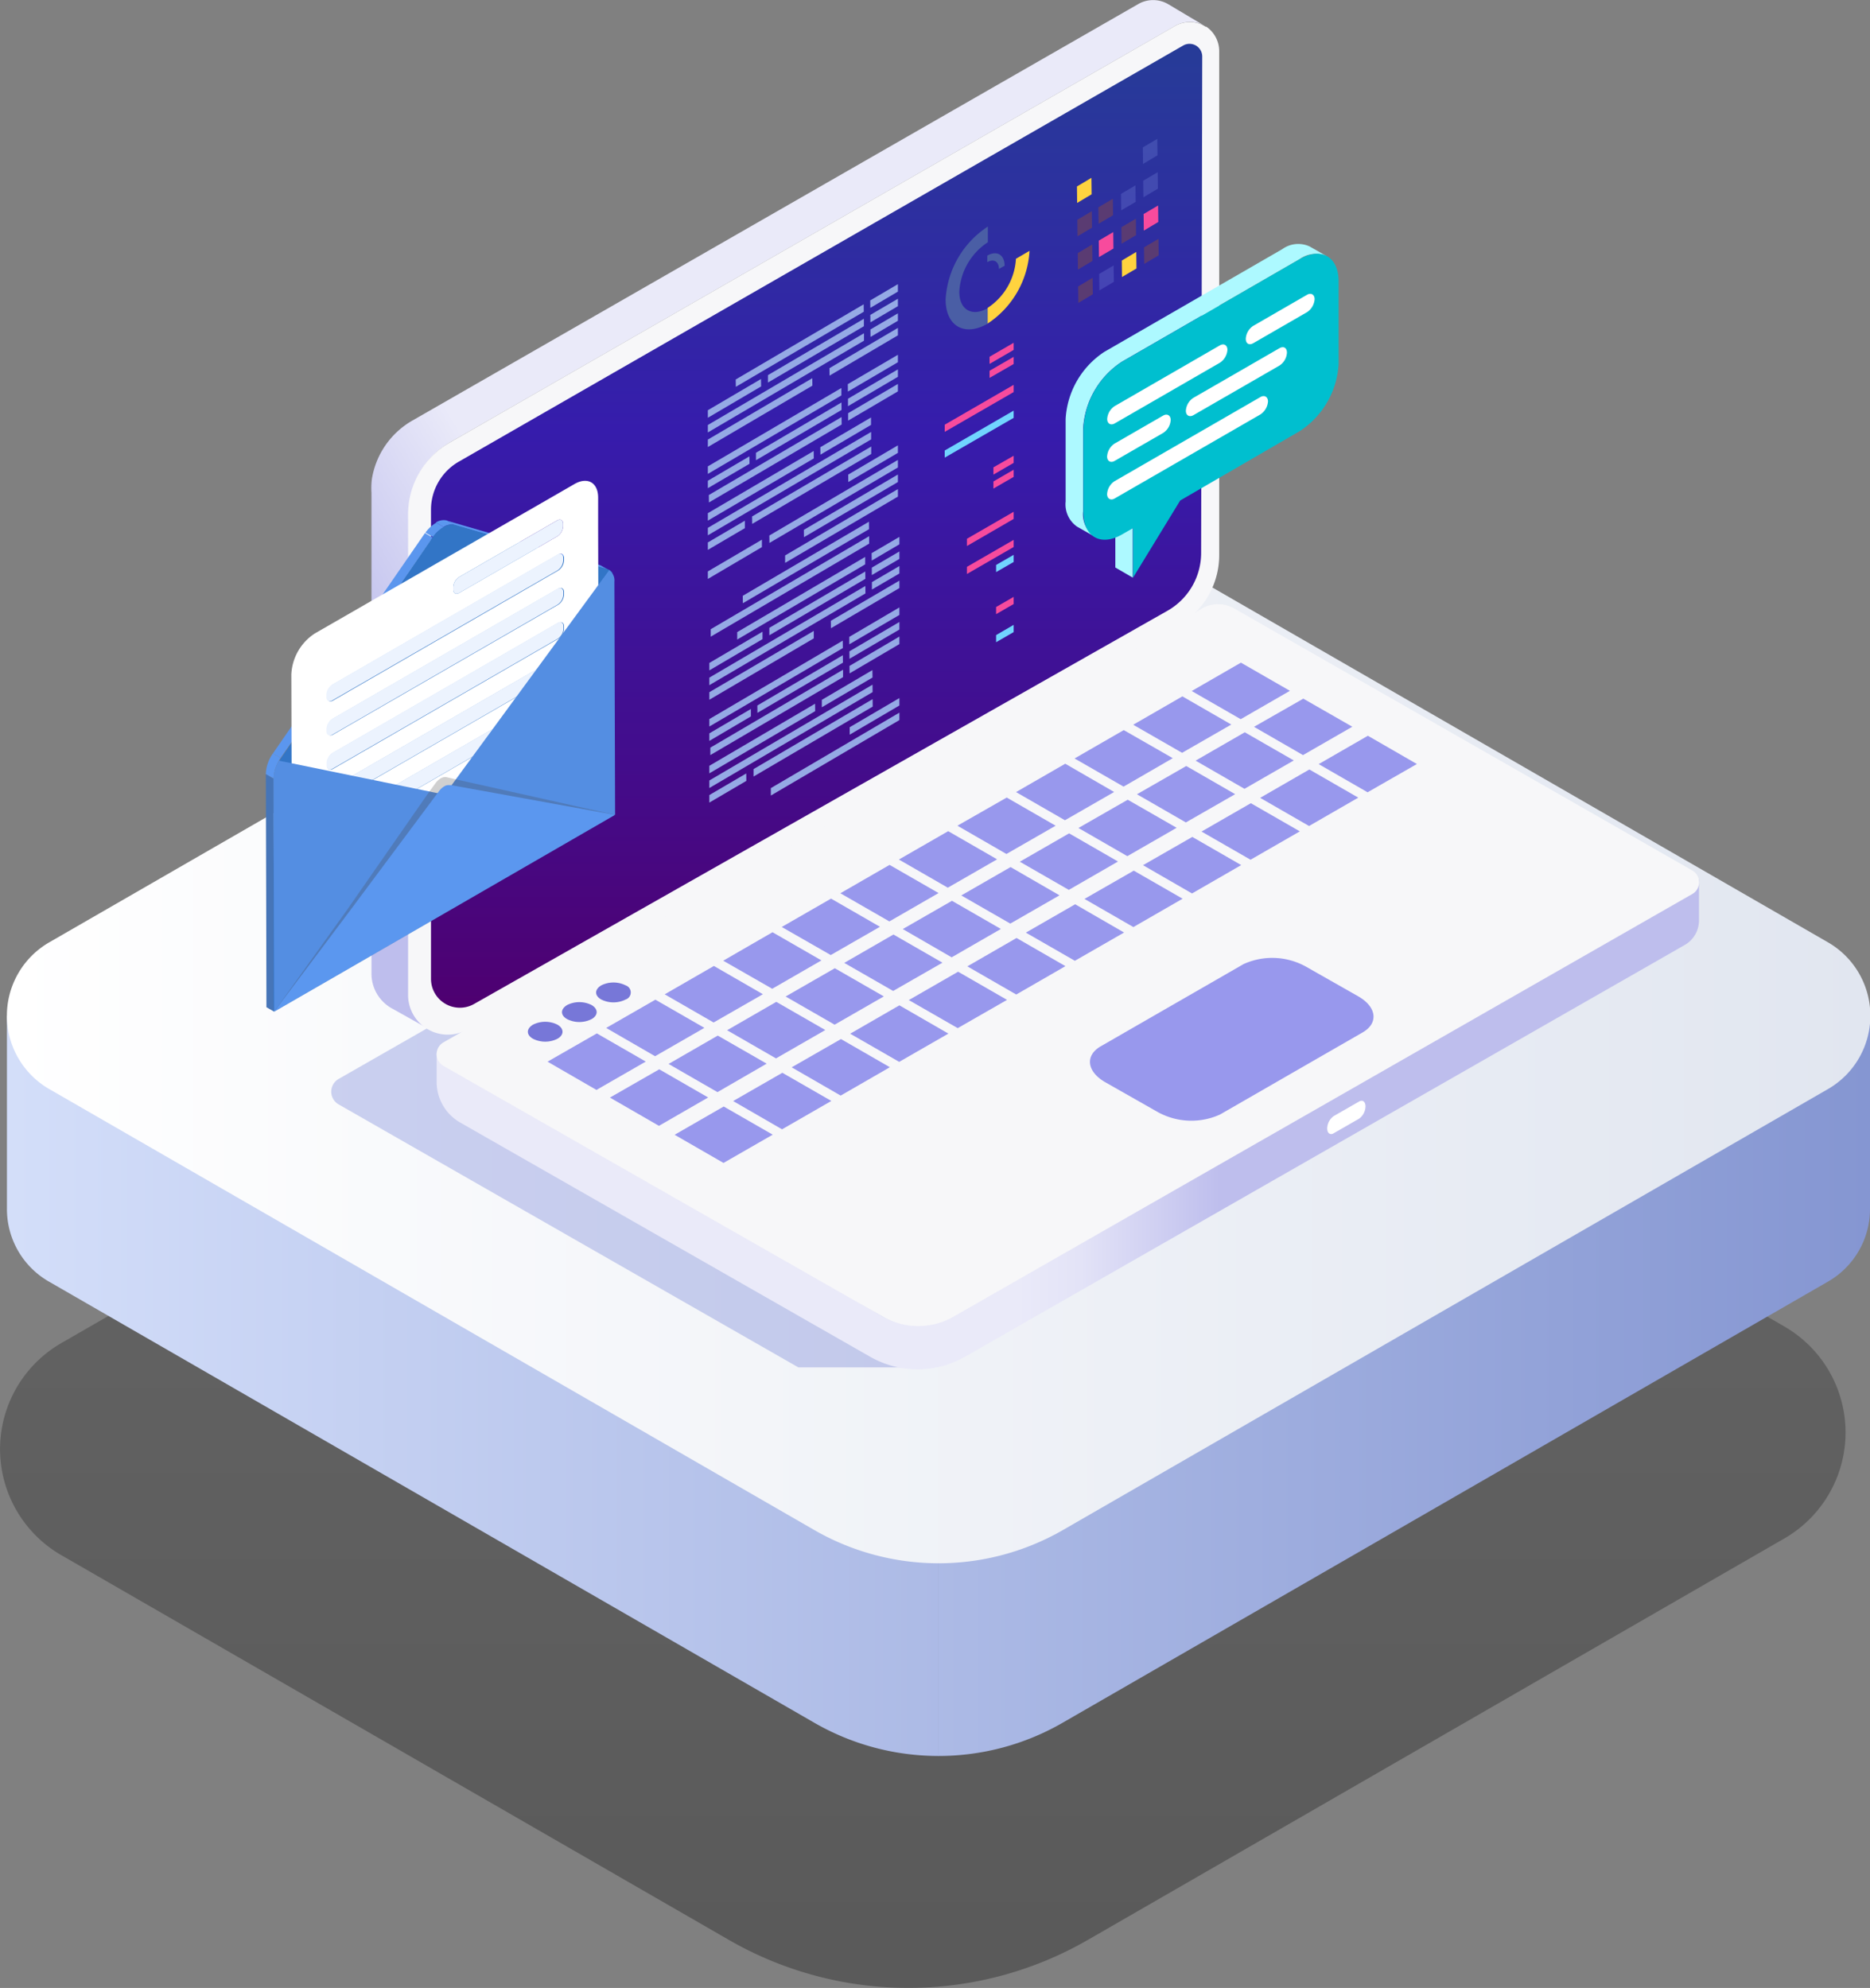 <svg xmlns="http://www.w3.org/2000/svg" xmlns:xlink="http://www.w3.org/1999/xlink" viewBox="0 0 188.52 200.43"><rect x="0" y="0" width="188.52" height="200.43" fill="#808080" stroke="none"/><defs><style>.cls-1{clip-path:url(#clip-path);}.cls-2,.cls-4{fill:none;}.cls-2{clip-path:url(#clip-path-2);}.cls-3{fill:url(#linear-gradient);}.cls-5{clip-path:url(#clip-path-4);}.cls-6{mask:url(#mask);}.cls-7{fill:url(#linear-gradient-3);}.cls-8{fill:url(#linear-gradient-4);}.cls-9{fill:url(#linear-gradient-5);}.cls-10{fill:url(#linear-gradient-6);}.cls-11,.cls-25{opacity:0.2;}.cls-12{fill:#0c25ba;}.cls-13{fill:url(#linear-gradient-7);}.cls-14{fill:#f7f7f9;}.cls-15{fill:#7777d8;}.cls-16{fill:#9898ed;}.cls-17{fill:#fff;}.cls-18{fill:#757575;}.cls-19{fill:url(#linear-gradient-8);}.cls-20{fill:url(#linear-gradient-9);}.cls-21{fill:#4a5ea5;}.cls-22{fill:#ffd33f;}.cls-23{fill:#5a3b72;}.cls-24{fill:#f74b9d;}.cls-25,.cls-26{fill:#9faffc;}.cls-25,.cls-35,.cls-37{isolation:isolate;}.cls-26{fill-opacity:0;}.cls-27{fill:#71d4ff;}.cls-28{fill:#95aae5;}.cls-29{fill:#5b97ef;}.cls-30{fill:#4675b8;}.cls-31{fill:#5b96ee;}.cls-32{fill:#3275c6;}.cls-33{fill:#ecf3fe;}.cls-34{fill:#548ee2;}.cls-35{fill:#474747;opacity:0.25;}.cls-36{fill:#adf9ff;}.cls-37{fill:#1caad9;opacity:0.6;}.cls-38{fill:#00bfcf;}</style><clipPath id="clip-path"><polygon class="cls-2" points="1 1 0 1 1 0 1 1"/></clipPath><linearGradient id="linear-gradient" x1="1747.05" y1="536.05" x2="1747.05" y2="646.36" gradientTransform="matrix(1, 0, 0, -1, 0, 1898)" gradientUnits="userSpaceOnUse"><stop offset="0" stop-color="#fff"/><stop offset="0.02" stop-color="#f3f3f3"/><stop offset="0.09" stop-color="#c1c1c1"/><stop offset="0.17" stop-color="#939393"/><stop offset="0.25" stop-color="#6b6b6b"/><stop offset="0.34" stop-color="#4a4a4a"/><stop offset="0.44" stop-color="#2f2f2f"/><stop offset="0.54" stop-color="#1a1a1a"/><stop offset="0.65" stop-color="#0b0b0b"/><stop offset="0.79" stop-color="#030303"/><stop offset="1"/></linearGradient><clipPath id="clip-path-2"><polygon class="cls-4" points="3 3 4 3 3 4 3 3"/></clipPath><clipPath id="clip-path-4" transform="translate(-1654.02 -1161.53)"><polygon class="cls-2" points="1 1 0 1 1 0 1 1"/></clipPath><mask id="mask" x="-1654.02" y="-1161.53" width="1840.08" height="1361.95" maskUnits="userSpaceOnUse"><g transform="translate(-1654.02 -1161.53)"><g class="cls-1"><path class="cls-3" d="M1660.21,1318.33l67.28,38.78a36.25,36.25,0,0,0,36.21,0l70.19-40.46a12.34,12.34,0,0,0,0-21.39l-67.28-38.78a36.25,36.25,0,0,0-36.21,0l-70.19,40.46A12.34,12.34,0,0,0,1660.21,1318.33Z"/></g></g></mask><linearGradient id="linear-gradient-3" x1="1747.05" y1="536.05" x2="1747.05" y2="646.36" gradientTransform="matrix(1, 0, 0, -1, 0, 1898)" gradientUnits="userSpaceOnUse"><stop offset="0" stop-opacity="0.3"/><stop offset="1" stop-opacity="0.2"/></linearGradient><linearGradient id="linear-gradient-4" x1="1629.1" y1="596.75" x2="1873.67" y2="596.75" gradientTransform="matrix(1, 0, 0, -1, 0, 1898)" gradientUnits="userSpaceOnUse"><stop offset="0" stop-color="#dee8ff"/><stop offset="1" stop-color="#788acb"/></linearGradient><linearGradient id="linear-gradient-5" x1="1629.1" y1="596.75" x2="1873.67" y2="596.75" xlink:href="#linear-gradient-4"/><linearGradient id="linear-gradient-6" x1="1654.69" y1="634.07" x2="1842.54" y2="634.07" gradientTransform="matrix(1, 0, 0, -1, 0, 1898)" gradientUnits="userSpaceOnUse"><stop offset="0" stop-color="#fff"/><stop offset="1" stop-color="#e1e6f0"/></linearGradient><linearGradient id="linear-gradient-7" x1="-6664.75" y1="623.18" x2="-6537.46" y2="623.18" gradientTransform="translate(-4839.43 1898) rotate(180)" gradientUnits="userSpaceOnUse"><stop offset="0.38" stop-color="#bebeed"/><stop offset="0.43" stop-color="#d0d0f2"/><stop offset="0.49" stop-color="#e3e3f7"/><stop offset="0.54" stop-color="#eaeaf9"/></linearGradient><linearGradient id="linear-gradient-8" x1="4282.77" y1="639.9" x2="4177.9" y2="700.45" gradientTransform="translate(5938.4 1898) rotate(180)" gradientUnits="userSpaceOnUse"><stop offset="0.37" stop-color="#bebeed"/><stop offset="0.54" stop-color="#eaeaf9"/></linearGradient><linearGradient id="linear-gradient-9" x1="1736.37" y1="634.87" x2="1736.37" y2="732.05" gradientTransform="matrix(1, 0, 0, -1, 0, 1898)" gradientUnits="userSpaceOnUse"><stop offset="0" stop-color="#4e0070"/><stop offset="0.23" stop-color="#440b89"/><stop offset="0.6" stop-color="#361cac"/><stop offset="0.77" stop-color="#2f2ba2"/><stop offset="0.99" stop-color="#273b98"/></linearGradient></defs><title>Asset 16</title><g id="Layer_2" data-name="Layer 2"><g id="Layer_1-2" data-name="Layer 1"><g class="cls-5"><g class="cls-6"><path class="cls-3" d="M1660.21,1318.33l67.28,38.78a36.25,36.25,0,0,0,36.21,0l70.19-40.46a12.34,12.34,0,0,0,0-21.39l-67.28-38.78a36.25,36.25,0,0,0-36.21,0l-70.19,40.46A12.34,12.34,0,0,0,1660.21,1318.33Z" transform="translate(-1654.02 -1161.53)"/></g></g><path class="cls-7" d="M1660.21,1318.33l67.28,38.78a36.25,36.25,0,0,0,36.21,0l70.19-40.46a12.34,12.34,0,0,0,0-21.39l-67.28-38.78a36.25,36.25,0,0,0-36.21,0l-70.19,40.46A12.34,12.34,0,0,0,1660.21,1318.33Z" transform="translate(-1654.02 -1161.53)"/><path class="cls-8" d="M1761.15,1335.22l77.11-44.45a8.44,8.44,0,0,0,4.28-7.4v-19.44l-93.93,54.14v20.5A25,25,0,0,0,1761.15,1335.22Z" transform="translate(-1654.02 -1161.53)"/><path class="cls-9" d="M1659,1290.77l77.11,44.45a25.05,25.05,0,0,0,12.54,3.35v-20.5l-93.93-54.14v19.44A8.42,8.42,0,0,0,1659,1290.77Z" transform="translate(-1654.02 -1161.53)"/><path class="cls-10" d="M1659,1271.34l77.11,44.45a25.11,25.11,0,0,0,25.07,0l77.11-44.45a8.54,8.54,0,0,0,0-14.81l-77.11-44.45a25.11,25.11,0,0,0-25.07,0L1659,1256.53A8.54,8.54,0,0,0,1659,1271.34Z" transform="translate(-1654.02 -1161.53)"/><g class="cls-11"><path class="cls-12" d="M1824.09,1251.59l-49.85-28.52a3.56,3.56,0,0,0-3.52,0l-82.56,47.24a1.48,1.48,0,0,0,0,2.57l46.34,26.51h10.55l79-45.23A1.48,1.48,0,0,0,1824.09,1251.59Z" transform="translate(-1654.02 -1161.53)"/></g><path class="cls-13" d="M1742.85,1294.19a7.32,7.32,0,0,0,7.34,0l75.11-44,0,.08v4.06a2.85,2.85,0,0,1-1.43,2.47l-72.57,41.52a9.65,9.65,0,0,1-9.56,0l-41.32-23.61a4.71,4.71,0,0,1-2.38-4.05l0-2.92Z" transform="translate(-1654.02 -1161.53)"/><path class="cls-14" d="M1743,1294.27,1698.73,1269a1.37,1.37,0,0,1,0-2.38l76.46-43.74a3.27,3.27,0,0,1,3.26,0l46.17,26.41a1.37,1.37,0,0,1,0,2.38l-74.55,42.65A7.15,7.15,0,0,1,1743,1294.27Z" transform="translate(-1654.02 -1161.53)"/><path class="cls-15" d="M1717.1,1262.3a2.75,2.75,0,0,1-2.47,0c-.68-.39-.69-1,0-1.42a2.75,2.75,0,0,1,2.47,0A.75.75,0,0,1,1717.1,1262.3Z" transform="translate(-1654.02 -1161.53)"/><path class="cls-15" d="M1713.66,1264.28a2.75,2.75,0,0,1-2.47,0c-.68-.39-.69-1,0-1.42a2.75,2.75,0,0,1,2.47,0C1714.34,1263.26,1714.34,1263.89,1713.66,1264.28Z" transform="translate(-1654.02 -1161.53)"/><path class="cls-15" d="M1710.22,1266.26a2.75,2.75,0,0,1-2.47,0c-.68-.39-.69-1,0-1.42a2.75,2.75,0,0,1,2.47,0C1710.9,1265.24,1710.9,1265.87,1710.22,1266.26Z" transform="translate(-1654.02 -1161.53)"/><path class="cls-16" d="M1791.41,1265.61l-14.4,8.29a7,7,0,0,1-6.29-.26l-5.28-3c-1.86-1.07-2.06-2.69-.45-3.62l14.4-8.29a7,7,0,0,1,6.29.26l5.28,3C1792.82,1263.06,1793,1264.68,1791.41,1265.61Z" transform="translate(-1654.02 -1161.53)"/><polygon class="cls-16" points="125.08 72.51 130.04 69.65 125.1 66.81 120.14 69.67 125.08 72.51"/><polygon class="cls-16" points="119.17 75.9 124.13 73.05 119.2 70.21 114.24 73.07 119.17 75.9"/><polygon class="cls-16" points="113.27 79.31 118.23 76.44 113.29 73.61 108.33 76.47 113.27 79.31"/><polygon class="cls-16" points="107.36 82.7 112.32 79.85 107.39 77 102.43 79.86 107.36 82.7"/><polygon class="cls-16" points="101.46 86.1 106.42 83.25 101.49 80.41 96.52 83.25 101.46 86.1"/><polygon class="cls-16" points="95.55 89.5 100.52 86.64 95.59 83.8 90.62 86.66 95.55 89.5"/><polygon class="cls-16" points="89.66 92.9 94.62 90.04 89.68 87.2 84.72 90.06 89.66 92.9"/><polygon class="cls-16" points="83.75 96.29 88.71 93.44 83.78 90.6 78.81 93.46 83.75 96.29"/><polygon class="cls-16" points="77.85 99.69 82.81 96.83 77.88 93.99 72.91 96.86 77.85 99.69"/><polygon class="cls-16" points="71.94 103.09 76.91 100.24 71.97 97.39 67.01 100.25 71.94 103.09"/><polygon class="cls-16" points="66.04 106.49 71.01 103.63 66.07 100.79 61.11 103.64 66.04 106.49"/><polygon class="cls-16" points="60.13 109.89 65.1 107.03 60.17 104.19 55.2 107.04 60.13 109.89"/><polygon class="cls-16" points="131.36 76.13 136.33 73.27 131.39 70.44 126.42 73.28 131.36 76.13"/><polygon class="cls-16" points="125.46 79.53 130.43 76.67 125.49 73.83 120.53 76.69 125.46 79.53"/><polygon class="cls-16" points="119.55 82.92 124.52 80.07 119.59 77.23 114.62 80.08 119.55 82.92"/><polygon class="cls-16" points="113.65 86.32 118.62 83.46 113.69 80.63 108.72 83.48 113.65 86.32"/><polygon class="cls-16" points="107.75 89.72 112.71 86.86 107.78 84.02 102.81 86.88 107.75 89.72"/><polygon class="cls-16" points="101.85 93.12 106.81 90.27 101.88 87.42 96.91 90.28 101.85 93.12"/><polygon class="cls-16" points="95.94 96.52 100.9 93.66 95.97 90.82 91.01 93.67 95.94 96.52"/><polygon class="cls-16" points="90.04 99.91 95.01 97.06 90.07 94.22 85.11 97.08 90.04 99.91"/><polygon class="cls-16" points="84.14 103.31 89.1 100.46 84.16 97.62 79.2 100.47 84.14 103.31"/><polygon class="cls-16" points="78.23 106.71 83.2 103.85 78.26 101.01 73.3 103.87 78.23 106.71"/><polygon class="cls-16" points="72.33 110.11 77.29 107.24 72.36 104.41 67.4 107.27 72.33 110.11"/><polygon class="cls-16" points="66.43 113.51 71.39 110.65 66.46 107.81 61.49 110.66 66.43 113.51"/><polygon class="cls-16" points="137.87 79.88 142.84 77.03 137.9 74.18 132.94 77.04 137.87 79.88"/><polygon class="cls-16" points="131.97 83.28 136.93 80.42 132 77.58 127.04 80.44 131.97 83.28"/><polygon class="cls-16" points="126.07 86.68 131.04 83.82 126.1 80.98 121.13 83.84 126.07 86.68"/><polygon class="cls-16" points="120.17 90.08 125.13 87.22 120.2 84.38 115.23 87.23 120.17 90.08"/><polygon class="cls-16" points="114.26 93.47 119.22 90.61 114.3 87.78 109.33 90.63 114.26 93.47"/><polygon class="cls-16" points="108.36 96.87 113.32 94.02 108.39 91.17 103.42 94.03 108.36 96.87"/><polygon class="cls-16" points="102.45 100.27 107.41 97.41 102.48 94.57 97.52 97.43 102.45 100.27"/><polygon class="cls-16" points="96.55 103.66 101.52 100.81 96.59 97.97 91.62 100.83 96.55 103.66"/><polygon class="cls-16" points="90.65 107.06 95.61 104.21 90.67 101.36 85.71 104.22 90.65 107.06"/><polygon class="cls-16" points="84.75 110.46 89.71 107.6 84.78 104.76 79.81 107.61 84.75 110.46"/><polygon class="cls-16" points="78.84 113.86 83.81 111 78.87 108.16 73.91 111.01 78.84 113.86"/><polygon class="cls-16" points="72.94 117.25 77.9 114.4 72.96 111.56 68.01 114.41 72.94 117.25"/><path class="cls-17" d="M1788.47,1275.79l2.56-1.47a1.57,1.57,0,0,0,.65-1.24c0-.47-.29-.7-.65-.49l-2.56,1.47a1.57,1.57,0,0,0-.65,1.24C1787.82,1275.77,1788.11,1276,1788.47,1275.79Z" transform="translate(-1654.02 -1161.53)"/><path class="cls-18" d="M1775.64,1164.22l-.09,0a.26.26,0,0,0,.09,0Z" transform="translate(-1654.02 -1161.53)"/><path class="cls-19" d="M1691.51,1209.83a8.32,8.32,0,0,1,4.07-5.89l73.19-42a3,3,0,0,1,3,0s3.71,2.21,3.71,2.21a3,3,0,0,0-3,0l-73.12,42a8.31,8.31,0,0,0-4,5.75,8.07,8.07,0,0,0-.15,1.48v48.42a4,4,0,0,0,2,3.46l-3.57-2a4,4,0,0,1-2.17-3.57v-48.47A7.46,7.46,0,0,1,1691.51,1209.83Z" transform="translate(-1654.02 -1161.53)"/><path class="cls-14" d="M1775.63,1164.22l-.08,0-.09-.06a3,3,0,0,0-3,0l-73.12,42a8.32,8.32,0,0,0-4.18,7.22v48.42a4,4,0,0,0,6,3.51l71.64-40.71a8.16,8.16,0,0,0,4.13-7.09v-50.72A3,3,0,0,0,1775.63,1164.22Z" transform="translate(-1654.02 -1161.53)"/><path class="cls-20" d="M1700.3,1208.06l73-41.94a1.28,1.28,0,0,1,1.92,1.11l-.11,50.07a6.71,6.71,0,0,1-3.38,5.8l-69.91,39.65a2.91,2.91,0,0,1-4.35-2.53v-47.3A5.59,5.59,0,0,1,1700.3,1208.06Z" transform="translate(-1654.02 -1161.53)"/><path class="cls-21" d="M1753.55,1187.3v.66c.65-.37,1.17-.07,1.18.68l.57-.32C1755.29,1187.2,1754.51,1186.75,1753.55,1187.3Z" transform="translate(-1654.02 -1161.53)"/><path class="cls-21" d="M1753.61,1192.59c-1.59.92-2.88.18-2.88-1.64a6.38,6.38,0,0,1,2.88-5l0,0v-1.58l0,0a9.42,9.42,0,0,0-4.26,7.35c0,2.7,1.91,3.79,4.26,2.43l0,0v-1.58Z" transform="translate(-1654.02 -1161.53)"/><path class="cls-22" d="M1756.44,1187.62v0a6.35,6.35,0,0,1-2.85,4.95v1.58a9.42,9.42,0,0,0,4.22-7.33Z" transform="translate(-1654.02 -1161.53)"/><polygon class="cls-23" points="115.33 24.94 115.35 26.61 116.81 25.74 116.79 24.08 115.33 24.94"/><polygon class="cls-24" points="115.29 21.58 115.31 23.25 116.77 22.38 116.75 20.72 115.29 21.58"/><polygon class="cls-25" points="115.25 18.22 115.27 19.89 116.73 19.02 116.71 17.36 115.25 18.22"/><polygon class="cls-25" points="115.21 14.86 115.23 16.53 116.69 15.66 116.67 14 115.21 14.86"/><polygon class="cls-22" points="113.09 26.27 113.11 27.93 114.57 27.07 114.55 25.4 113.09 26.27"/><polygon class="cls-23" points="113.05 22.91 113.07 24.57 114.53 23.71 114.51 22.05 113.05 22.91"/><polygon class="cls-25" points="113.01 19.55 113.03 21.21 114.49 20.35 114.47 18.69 113.01 19.55"/><polygon class="cls-26" points="112.97 16.19 112.99 17.85 114.45 16.99 114.43 15.33 112.97 16.19"/><polygon class="cls-25" points="110.81 27.62 110.83 29.28 112.29 28.42 112.27 26.76 110.81 27.62"/><polygon class="cls-24" points="110.77 24.26 110.79 25.92 112.25 25.06 112.23 23.4 110.77 24.26"/><polygon class="cls-23" points="110.73 20.9 110.75 22.56 112.21 21.7 112.19 20.04 110.73 20.9"/><polygon class="cls-26" points="110.69 17.54 110.71 19.2 112.17 18.34 112.15 16.68 110.69 17.54"/><polygon class="cls-23" points="108.69 28.88 108.71 30.54 110.17 29.67 110.15 28.01 108.69 28.88"/><polygon class="cls-23" points="108.65 25.52 108.67 27.18 110.13 26.31 110.11 24.65 108.65 25.52"/><polygon class="cls-23" points="108.61 22.16 108.63 23.82 110.09 22.95 110.07 21.29 108.61 22.16"/><polygon class="cls-22" points="108.57 18.8 108.59 20.46 110.05 19.59 110.03 17.93 108.57 18.8"/><polygon class="cls-24" points="95.24 42.82 102.19 38.8 102.19 39.53 95.24 43.54 95.24 42.82"/><polygon class="cls-27" points="95.24 45.42 102.19 41.4 102.19 42.13 95.24 46.14 95.24 45.42"/><polygon class="cls-24" points="102.19 34.56 102.19 35.28 99.76 36.69 99.76 35.97 102.19 34.56"/><polygon class="cls-24" points="102.19 35.98 102.19 36.7 99.76 38.1 99.76 37.38 102.19 35.98"/><polygon class="cls-24" points="102.19 45.95 102.19 46.67 100.15 47.85 100.15 47.12 102.19 45.95"/><polygon class="cls-24" points="102.19 47.36 102.19 48.08 100.15 49.26 100.15 48.54 102.19 47.36"/><polygon class="cls-24" points="102.19 51.6 102.19 52.32 97.48 55.05 97.48 54.32 102.19 51.6"/><polygon class="cls-24" points="102.19 54.43 102.19 55.15 97.48 57.87 97.48 57.15 102.19 54.43"/><polygon class="cls-27" points="102.19 55.94 102.19 56.66 100.42 57.68 100.42 56.96 102.19 55.94"/><polygon class="cls-24" points="102.19 60.18 102.19 60.9 100.42 61.92 100.42 61.2 102.19 60.18"/><polygon class="cls-27" points="102.19 63 102.19 63.73 100.42 64.75 100.42 64.03 102.19 63"/><polygon class="cls-28" points="90.52 28.65 90.52 29.4 87.74 31.04 87.73 30.29 90.52 28.65"/><polygon class="cls-28" points="90.52 30.12 90.52 30.87 87.75 32.5 87.74 31.75 90.52 30.12"/><polygon class="cls-28" points="90.52 31.59 90.52 32.34 87.76 33.97 87.75 33.22 90.52 31.59"/><polygon class="cls-28" points="90.52 33.06 90.52 33.81 83.63 37.87 83.62 37.12 90.52 33.06"/><polygon class="cls-28" points="90.52 35.77 90.52 36.52 85.48 39.48 85.47 38.73 90.52 35.77"/><polygon class="cls-28" points="90.52 37.24 90.52 37.99 85.49 40.95 85.49 40.2 90.52 37.24"/><polygon class="cls-28" points="71.36 48.47 75.55 46.01 75.56 46.76 71.36 49.22 71.36 48.47"/><polygon class="cls-28" points="90.52 38.71 90.52 39.46 85.5 42.41 85.5 41.66 90.52 38.71"/><polygon class="cls-28" points="74.18 39 87.08 31.43 87.07 30.68 74.17 38.26 74.18 39"/><polygon class="cls-28" points="77.42 38.57 87.09 32.89 87.09 32.14 77.42 37.82 77.42 38.57"/><polygon class="cls-28" points="71.36 41.36 76.72 38.21 76.73 38.96 71.36 42.12 71.36 41.36"/><polygon class="cls-28" points="71.36 42.85 87.1 33.6 87.1 34.35 71.36 43.6 71.36 42.85"/><polygon class="cls-28" points="71.36 44.32 81.89 38.13 81.9 38.88 71.36 45.07 71.36 44.32"/><polygon class="cls-28" points="71.36 47.02 84.82 39.12 84.82 39.87 71.36 47.78 71.36 47.02"/><polygon class="cls-28" points="76.21 46.4 84.84 41.33 84.83 40.58 76.21 45.65 76.21 46.4"/><polygon class="cls-28" points="71.47 50.66 84.85 42.8 84.84 42.05 71.46 49.91 71.47 50.66"/><polygon class="cls-28" points="82.71 45.84 87.81 42.84 87.81 42.09 82.7 45.09 82.71 45.84"/><polygon class="cls-28" points="71.36 51.74 82.03 45.47 82.04 46.22 71.36 52.49 71.36 51.74"/><polygon class="cls-28" points="71.36 53.22 87.82 43.55 87.82 44.3 71.36 53.97 71.36 53.22"/><polygon class="cls-28" points="75.83 52.82 87.83 45.77 87.83 45.02 75.82 52.07 75.83 52.82"/><polygon class="cls-28" points="71.36 54.69 75.09 52.5 75.09 53.25 71.36 55.44 71.36 54.69"/><polygon class="cls-28" points="90.52 44.9 90.52 45.66 85.52 48.6 85.51 47.85 90.52 44.9"/><polygon class="cls-28" points="90.52 46.37 90.52 47.13 77.57 54.74 77.56 53.99 90.52 46.37"/><polygon class="cls-28" points="71.36 57.61 76.81 54.41 76.81 55.16 71.36 58.37 71.36 57.61"/><polygon class="cls-28" points="90.52 47.84 90.52 48.6 81.05 54.16 81.04 53.42 90.52 47.84"/><polygon class="cls-28" points="90.52 49.31 90.52 50.07 79.15 56.75 79.15 56 90.52 49.31"/><polygon class="cls-28" points="74.89 60.82 87.61 53.35 87.6 52.6 74.88 60.07 74.89 60.82"/><polygon class="cls-28" points="71.65 64.19 87.62 54.81 87.62 54.06 71.65 63.44 71.65 64.19"/><polygon class="cls-28" points="90.67 54.13 90.67 54.88 87.88 56.52 87.87 55.77 90.67 54.13"/><polygon class="cls-28" points="90.67 55.6 90.67 56.35 87.89 57.98 87.89 57.23 90.67 55.6"/><polygon class="cls-28" points="90.67 57.07 90.67 57.82 87.9 59.44 87.9 58.69 90.67 57.07"/><polygon class="cls-28" points="90.67 58.54 90.67 59.29 83.77 63.34 83.76 62.59 90.67 58.54"/><polygon class="cls-28" points="90.67 61.24 90.67 62 85.62 64.96 85.62 64.21 90.67 61.24"/><polygon class="cls-28" points="90.67 62.71 90.67 63.47 85.64 66.42 85.63 65.67 90.67 62.71"/><polygon class="cls-28" points="71.51 73.94 75.7 71.48 75.7 72.23 71.51 74.7 71.51 73.94"/><polygon class="cls-28" points="90.67 64.18 90.67 64.94 85.65 67.89 85.64 67.14 90.67 64.18"/><polygon class="cls-28" points="74.32 64.48 87.22 56.9 87.22 56.15 74.32 63.73 74.32 64.48"/><polygon class="cls-28" points="77.56 64.05 87.24 58.36 87.23 57.62 77.56 63.3 77.56 64.05"/><polygon class="cls-28" points="71.51 66.84 76.87 63.69 76.87 64.44 71.51 67.59 71.51 66.84"/><polygon class="cls-28" points="71.51 68.32 87.24 59.08 87.25 59.83 71.51 69.08 71.51 68.32"/><polygon class="cls-28" points="71.51 69.79 82.04 63.61 82.04 64.36 71.51 70.55 71.51 69.79"/><polygon class="cls-28" points="71.51 72.5 84.96 64.59 84.97 65.34 71.51 73.25 71.51 72.5"/><polygon class="cls-28" points="76.36 71.87 84.98 66.81 84.97 66.06 76.35 71.13 76.36 71.87"/><polygon class="cls-28" points="71.61 76.13 84.99 68.27 84.99 67.52 71.61 75.38 71.61 76.13"/><polygon class="cls-28" points="82.85 71.31 87.96 68.31 87.95 67.56 82.85 70.56 82.85 71.31"/><polygon class="cls-28" points="71.51 77.21 82.17 70.95 82.18 71.7 71.51 77.97 71.51 77.21"/><polygon class="cls-28" points="71.51 78.69 87.96 69.03 87.97 69.78 71.51 79.45 71.51 78.69"/><polygon class="cls-28" points="75.97 78.29 87.98 71.24 87.97 70.49 75.97 77.54 75.97 78.29"/><polygon class="cls-28" points="71.51 80.16 75.23 77.98 75.24 78.73 71.51 80.92 71.51 80.16"/><polygon class="cls-28" points="90.67 70.38 90.67 71.13 85.66 74.07 85.66 73.32 90.67 70.38"/><polygon class="cls-28" points="90.67 71.85 90.67 72.6 77.71 80.21 77.71 79.46 90.67 71.85"/><path class="cls-29" d="M1714.65,1218.57a.7.7,0,0,0-.2-.08l.78.45.2.08Z" transform="translate(-1654.02 -1161.53)"/><polygon class="cls-29" points="61.21 57.41 60.43 56.96 45.03 52.49 45.81 52.94 61.21 57.41"/><path class="cls-29" d="M1699.05,1214a1.45,1.45,0,0,0-1.09.21l.78.45a1.45,1.45,0,0,1,1.09-.21Z" transform="translate(-1654.02 -1161.53)"/><path class="cls-29" d="M1698,1214.23a3.47,3.47,0,0,0-1.09,1l.78.45a3.47,3.47,0,0,1,1.09-1Z" transform="translate(-1654.02 -1161.53)"/><polygon class="cls-30" points="26.8 78.04 26.84 92.64 26.86 101.55 27.64 102 27.61 91.76 27.58 78.5 26.8 78.04"/><polygon class="cls-31" points="43.62 54.2 42.84 53.75 27.51 75.97 28.29 76.42 43.62 54.2"/><path class="cls-29" d="M1681.53,1237.5a3.77,3.77,0,0,0-.71,2.07l.78.45a3.82,3.82,0,0,1,.71-2.07Z" transform="translate(-1654.02 -1161.53)"/><path class="cls-32" d="M1681.6,1240l0,13.26,0,10.24,6.26-3.61,28.1-16.23-.07-23.51a1.87,1.87,0,0,0-.08-.55.75.75,0,0,0-.07-.18l0-.08,0-.08-.06-.07a.82.82,0,0,0-.25-.21l-.17-.07-15.41-4.47a1.44,1.44,0,0,0-1.09.21,3.47,3.47,0,0,0-1.09,1L1682.32,1238c-.06.09-.12.18-.17.27l-.12.22h0a2,2,0,0,0-.1.21l0,0a4.14,4.14,0,0,0-.15.41,3.84,3.84,0,0,0-.11.46s0,.06,0,.09,0,.1,0,.15v.08A.66.66,0,0,0,1681.6,1240Z" transform="translate(-1654.02 -1161.53)"/><polygon class="cls-4" points="60.38 82.39 60.28 47.41 29.36 65.27 29.46 100.24 60.38 82.39"/><path class="cls-17" d="M1683.39,1229.54l.09,32.24,30.92-17.85-.08-29.09v-3.14c0-1.52-1.08-2.13-2.4-1.36l-1.82,1.05-24.33,14A5.2,5.2,0,0,0,1683.39,1229.54Zm26.82-15.55c.32-.18.58,0,.58.33v.28a1.3,1.3,0,0,1-.58,1l-9.91,5.72c-.32.18-.58,0-.58-.33v-.28a1.28,1.28,0,0,1,.58-1ZM1687,1245.34a1.27,1.27,0,0,1,.58-1l22.72-13.11c.32-.18.58,0,.58.33v.28a1.27,1.27,0,0,1-.58,1L1687.54,1246c-.32.18-.58,0-.58-.33Zm0-3.45a1.27,1.27,0,0,1,.58-1l22.72-13.12c.32-.18.58,0,.58.33v.28a1.27,1.27,0,0,1-.58,1l-22.72,13.12c-.32.18-.58,0-.58-.33Zm0-3.44a1.28,1.28,0,0,1,.58-1l22.72-13.12c.32-.18.58,0,.58.33v.28a1.27,1.27,0,0,1-.58,1l-22.72,13.12c-.32.18-.58,0-.58-.33Zm0-3.45a1.28,1.28,0,0,1,.58-1l22.72-13.12c.32-.18.58,0,.58.33v.28a1.3,1.3,0,0,1-.57,1l-22.72,13.11c-.32.19-.58,0-.58-.33Zm0-3.45a1.28,1.28,0,0,1,.58-1l22.72-13.12c.32-.18.58,0,.58.33v.29a1.3,1.3,0,0,1-.58,1l-22.72,13.12c-.32.18-.58,0-.58-.33Z" transform="translate(-1654.02 -1161.53)"/><path class="cls-33" d="M1687.5,1230.55l22.72-13.12c.32-.18.58,0,.58.33v.28a1.28,1.28,0,0,1-.58,1l-22.72,13.12c-.32.18-.58,0-.58-.33v-.28a1.3,1.3,0,0,1,.58-1" transform="translate(-1654.02 -1161.53)"/><path class="cls-33" d="M1687.51,1234l22.72-13.12c.32-.18.58,0,.58.33v.28a1.27,1.27,0,0,1-.58,1l-22.72,13.12c-.32.18-.58,0-.58-.33V1235a1.27,1.27,0,0,1,.58-1" transform="translate(-1654.02 -1161.53)"/><path class="cls-33" d="M1687.52,1237.44l22.72-13.12c.32-.18.58,0,.58.33v.28a1.27,1.27,0,0,1-.58,1l-22.72,13.12c-.32.18-.58,0-.58-.33v-.28a1.3,1.3,0,0,1,.58-1" transform="translate(-1654.02 -1161.53)"/><path class="cls-33" d="M1687.53,1240.89l22.72-13.12c.32-.18.58,0,.58.33v.28a1.27,1.27,0,0,1-.58,1l-22.72,13.12c-.32.18-.58,0-.58-.33v-.28a1.27,1.27,0,0,1,.58-1" transform="translate(-1654.02 -1161.53)"/><path class="cls-33" d="M1687.54,1244.34l22.72-13.12c.32-.18.58,0,.58.33v.28a1.27,1.27,0,0,1-.58,1L1687.54,1246c-.32.18-.58,0-.58-.33v-.28a1.27,1.27,0,0,1,.58-1" transform="translate(-1654.02 -1161.53)"/><path class="cls-33" d="M1700.3,1219.71l9.91-5.72c.32-.18.58,0,.58.33v.28a1.3,1.3,0,0,1-.58,1l-9.91,5.72c-.32.18-.58,0-.58-.33v-.28a1.3,1.3,0,0,1,.58-1" transform="translate(-1654.02 -1161.53)"/><path class="cls-34" d="M1682.14,1238.22l16.67,3.42-17.15,21.89-.07-23.51a3.67,3.67,0,0,1,.55-1.8Z" transform="translate(-1654.02 -1161.53)"/><path class="cls-34" d="M1715.41,1219a1.25,1.25,0,0,1,.55,1.17l.07,23.51-17.21-2,16.59-22.63Z" transform="translate(-1654.02 -1161.53)"/><path class="cls-35" d="M1681.66,1263.53l6.26-3.61,28.1-16.23-16.29-3.64-.73-.17a.86.86,0,0,0-.54.12,1.8,1.8,0,0,0-.54.5l-.73,1-8.11,11.66Z" transform="translate(-1654.02 -1161.53)"/><path class="cls-29" d="M1681.66,1263.53l6.26-3.61,28.1-16.23-16.51-3-.16,0a.86.86,0,0,0-.54.12,1.8,1.8,0,0,0-.54.5l-.16.21-8.94,12Z" transform="translate(-1654.02 -1161.53)"/><polygon class="cls-36" points="114.2 58.24 112.44 57.22 112.44 52.18 114.2 53.2 114.2 58.24"/><path class="cls-37" d="M1768.23,1214.73l-1.1.63c-1.34.77-2.82.77-3.5-.48a5.82,5.82,0,0,0,2.83-1.17Z" transform="translate(-1654.02 -1161.53)"/><path class="cls-36" d="M1765.36,1197l17.93-10.35a2.74,2.74,0,0,1,2.76-.27l1.76,1a2.74,2.74,0,0,0-2.76.27L1767.12,1198a8.65,8.65,0,0,0-3.91,6.77v8.32a2.76,2.76,0,0,0,1.14,2.53l-1.76-1a2.74,2.74,0,0,1-1.14-2.53v-8.32A8.67,8.67,0,0,1,1765.36,1197Z" transform="translate(-1654.02 -1161.53)"/><path class="cls-38" d="M1767.13,1198l17.93-10.35c2.16-1.25,3.91-.24,3.91,2.26v8.31a8.65,8.65,0,0,1-3.91,6.77l-12.06,7-4.76,7.79v-5l-1.1.63c-2.16,1.25-3.91.24-3.91-2.26v-8.31A8.61,8.61,0,0,1,1767.13,1198Z" transform="translate(-1654.02 -1161.53)"/><path class="cls-17" d="M1777,1198.1l-10.6,6.12c-.42.24-.76,0-.76-.44a1.67,1.67,0,0,1,.76-1.31l10.6-6.12c.42-.24.76,0,.76.44A1.67,1.67,0,0,1,1777,1198.1Z" transform="translate(-1654.02 -1161.53)"/><path class="cls-17" d="M1785.79,1193l-5.42,3.13c-.42.24-.76.05-.76-.44a1.66,1.66,0,0,1,.76-1.31l5.42-3.13c.42-.24.76,0,.76.44A1.7,1.7,0,0,1,1785.79,1193Z" transform="translate(-1654.02 -1161.53)"/><path class="cls-17" d="M1771.28,1205.18l-4.89,2.82c-.42.24-.76,0-.76-.44a1.67,1.67,0,0,1,.76-1.31l4.89-2.82c.42-.24.76,0,.76.44A1.66,1.66,0,0,1,1771.28,1205.18Z" transform="translate(-1654.02 -1161.53)"/><path class="cls-17" d="M1783,1198.39l-8.67,5c-.42.24-.76,0-.76-.44a1.67,1.67,0,0,1,.76-1.31l8.67-5c.42-.24.76-.05.76.44A1.66,1.66,0,0,1,1783,1198.39Z" transform="translate(-1654.02 -1161.53)"/><path class="cls-17" d="M1781.09,1203.31l-14.7,8.48c-.42.24-.76,0-.76-.44a1.67,1.67,0,0,1,.76-1.31l14.7-8.48c.42-.24.76,0,.76.44A1.7,1.7,0,0,1,1781.09,1203.31Z" transform="translate(-1654.02 -1161.53)"/></g></g></svg>